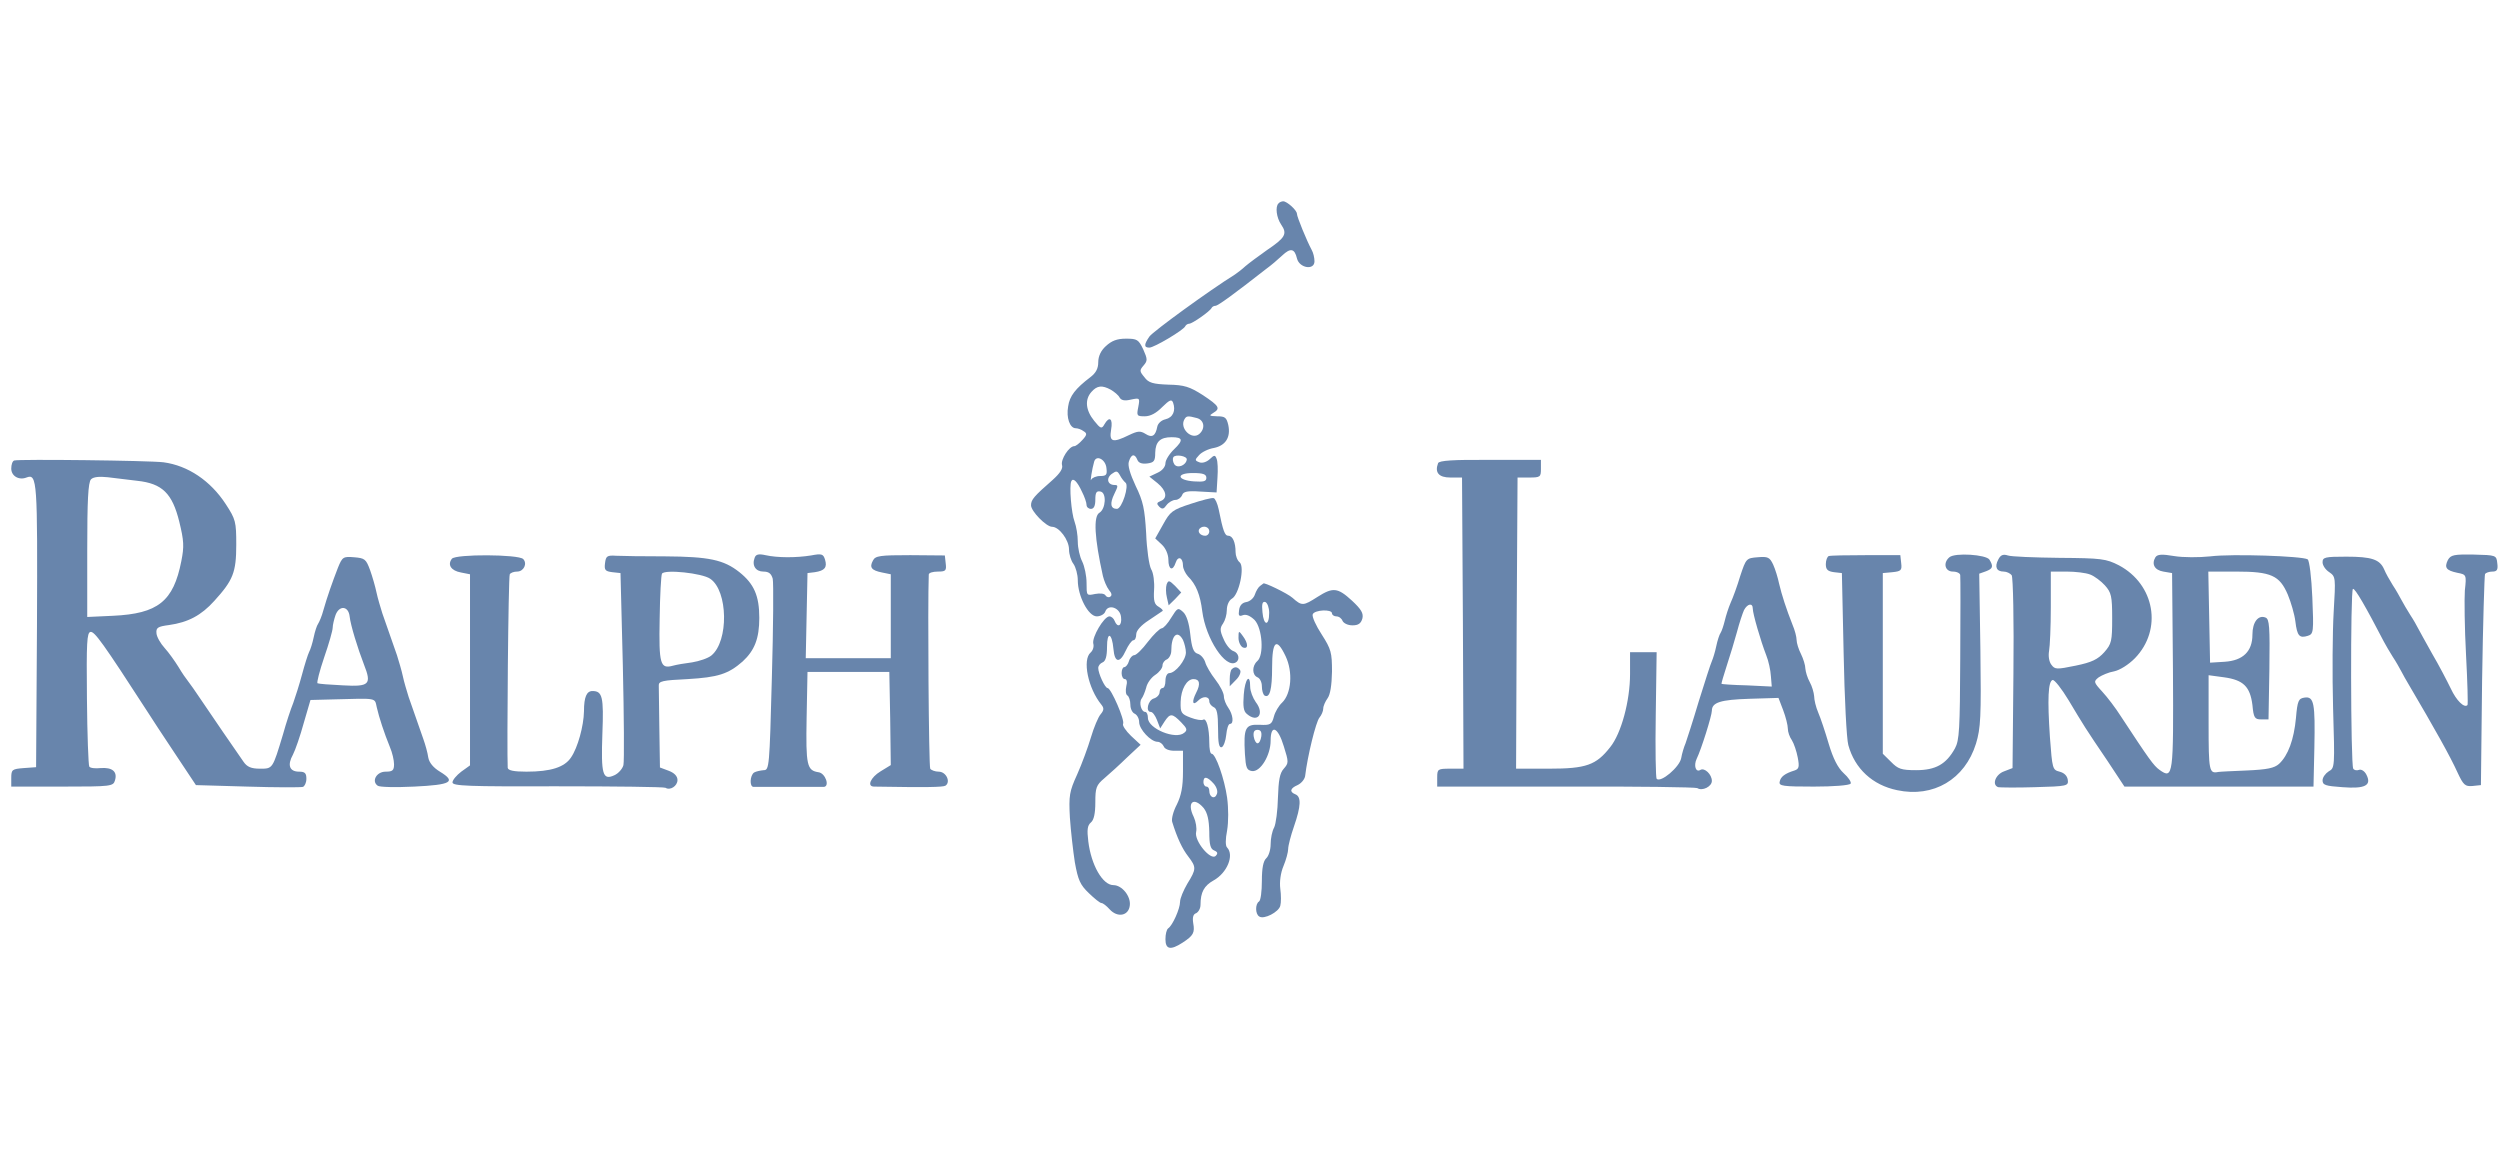 <svg xmlns="http://www.w3.org/2000/svg" width="191" height="88" viewBox="0 0 191 88" fill="none"><g clip-path="url(#clip0_148_311)"><path d="M97.68 15.539C97.412 15.79 97.524 16.634 97.881 17.159C98.372 17.866 98.193 18.163 96.809 19.098C96.162 19.554 95.425 20.102 95.157 20.33C94.912 20.558 94.555 20.832 94.354 20.969C92.412 22.178 88.081 25.326 87.813 25.714C87.389 26.33 87.389 26.558 87.813 26.558C88.17 26.558 90.447 25.212 90.559 24.916C90.603 24.824 90.737 24.733 90.849 24.733C91.094 24.733 92.456 23.775 92.568 23.524C92.612 23.433 92.746 23.364 92.858 23.364C93.059 23.364 94.354 22.406 96.72 20.558C97.1 20.284 97.635 19.828 97.948 19.531C98.595 18.915 98.908 18.984 99.086 19.737C99.265 20.49 100.426 20.672 100.426 19.965C100.426 19.691 100.337 19.303 100.203 19.075C99.845 18.413 99.086 16.566 99.086 16.337C99.086 16.064 98.327 15.379 98.037 15.379C97.925 15.379 97.747 15.448 97.68 15.539Z" fill="#6885AC"></path><path d="M84.486 26.444C84.107 26.786 83.906 27.22 83.906 27.676C83.906 28.155 83.727 28.497 83.303 28.817C82.165 29.684 81.718 30.254 81.606 31.053C81.45 31.92 81.74 32.718 82.187 32.718C82.343 32.718 82.611 32.809 82.79 32.946C83.058 33.106 83.058 33.22 82.7 33.608C82.455 33.882 82.187 34.087 82.075 34.087C81.673 34.087 81.026 35.114 81.138 35.524C81.227 35.798 80.981 36.163 80.423 36.665C78.995 37.92 78.771 38.171 78.771 38.604C78.771 39.061 79.932 40.247 80.379 40.247C80.914 40.247 81.673 41.251 81.673 41.981C81.673 42.346 81.83 42.848 82.008 43.076C82.187 43.327 82.343 43.897 82.343 44.331C82.343 45.54 83.147 47.091 83.794 47.091C84.062 47.091 84.375 46.932 84.442 46.726C84.665 46.11 85.58 46.43 85.647 47.137C85.736 47.821 85.379 48.004 85.156 47.434C85.089 47.251 84.91 47.091 84.754 47.091C84.33 47.114 83.415 48.688 83.526 49.167C83.593 49.396 83.504 49.692 83.325 49.852C82.678 50.399 83.124 52.59 84.151 53.844C84.352 54.095 84.352 54.255 84.084 54.575C83.906 54.78 83.571 55.578 83.348 56.331C83.124 57.084 82.656 58.362 82.299 59.16C81.696 60.483 81.651 60.78 81.74 62.468C81.807 63.472 81.986 65.024 82.12 65.891C82.365 67.237 82.522 67.602 83.192 68.24C83.616 68.651 84.04 68.993 84.151 68.993C84.263 68.993 84.531 69.199 84.776 69.472C85.379 70.134 86.228 69.974 86.317 69.176C86.406 68.469 85.714 67.624 85.067 67.624C84.241 67.624 83.37 66.096 83.147 64.293C83.035 63.381 83.08 63.062 83.348 62.833C83.571 62.651 83.683 62.149 83.683 61.305C83.683 60.187 83.75 59.982 84.375 59.457C84.776 59.115 85.558 58.407 86.116 57.86L87.143 56.902L86.406 56.217C86.004 55.829 85.736 55.419 85.803 55.305C85.96 55.054 84.888 52.567 84.62 52.567C84.419 52.567 83.906 51.449 83.906 51.038C83.906 50.856 84.062 50.673 84.241 50.605C84.464 50.514 84.576 50.148 84.576 49.418C84.576 48.209 84.955 48.346 85.067 49.578C85.156 50.65 85.558 50.696 86.004 49.715C86.205 49.282 86.473 48.916 86.585 48.916C86.719 48.916 86.808 48.711 86.808 48.46C86.808 48.186 87.165 47.776 87.768 47.388C88.281 47.046 88.75 46.726 88.817 46.681C88.884 46.635 88.75 46.498 88.527 46.361C88.192 46.179 88.125 45.905 88.17 45.084C88.214 44.49 88.125 43.76 87.947 43.487C87.79 43.19 87.612 41.958 87.567 40.749C87.455 38.878 87.344 38.308 86.763 37.121C86.339 36.209 86.138 35.547 86.25 35.251C86.428 34.68 86.696 34.635 86.897 35.136C86.987 35.365 87.232 35.456 87.634 35.41C88.17 35.342 88.259 35.228 88.259 34.589C88.281 33.745 88.638 33.403 89.509 33.403C90.38 33.403 90.424 33.631 89.71 34.315C89.331 34.68 89.04 35.159 89.04 35.388C89.04 35.661 88.795 35.958 88.438 36.117L87.812 36.414L88.438 36.916C89.13 37.486 89.219 38.08 88.661 38.285C88.371 38.399 88.348 38.49 88.572 38.718C88.795 38.924 88.906 38.901 89.13 38.581C89.286 38.376 89.598 38.194 89.799 38.194C90 38.194 90.224 38.034 90.313 37.829C90.402 37.555 90.715 37.486 91.697 37.555L92.947 37.623L93.014 36.505C93.059 35.889 93.036 35.251 92.947 35.045C92.835 34.749 92.769 34.749 92.411 35.091C92.188 35.296 91.853 35.41 91.63 35.319C91.273 35.182 91.273 35.136 91.608 34.772C91.808 34.543 92.322 34.292 92.746 34.224C93.639 34.041 94.041 33.403 93.84 32.467C93.706 31.897 93.594 31.806 92.992 31.806C92.389 31.783 92.344 31.76 92.679 31.555C93.26 31.212 93.17 31.03 91.898 30.186C90.893 29.547 90.491 29.41 89.264 29.387C88.08 29.342 87.746 29.25 87.433 28.817C87.053 28.361 87.053 28.292 87.366 27.927C87.679 27.562 87.679 27.448 87.344 26.695C86.987 25.942 86.875 25.874 86.027 25.874C85.335 25.874 84.933 26.034 84.486 26.444ZM84.866 29.775C85.134 29.935 85.446 30.186 85.535 30.368C85.669 30.596 85.937 30.642 86.406 30.528C87.076 30.391 87.098 30.391 86.964 31.098C86.83 31.76 86.853 31.806 87.455 31.806C87.902 31.806 88.348 31.555 88.795 31.098C89.353 30.551 89.509 30.482 89.621 30.756C89.844 31.372 89.621 31.897 89.04 32.034C88.728 32.102 88.46 32.353 88.415 32.604C88.281 33.311 88.013 33.471 87.522 33.152C87.121 32.901 86.92 32.923 86.25 33.243C85 33.859 84.732 33.768 84.888 32.832C85.044 31.965 84.754 31.76 84.375 32.422C84.174 32.787 84.084 32.764 83.593 32.148C82.946 31.349 82.857 30.528 83.392 29.935C83.817 29.456 84.196 29.41 84.866 29.775ZM91.451 31.942C92.009 32.102 92.099 32.741 91.63 33.152C91.049 33.654 90.09 32.718 90.491 32.034C90.648 31.76 90.759 31.76 91.451 31.942ZM90.67 35.114C90.603 35.57 89.933 35.821 89.71 35.456C89.599 35.273 89.576 35.045 89.643 34.931C89.799 34.68 90.715 34.84 90.67 35.114ZM84.531 35.752C84.598 36.277 84.531 36.368 84.04 36.368C83.75 36.368 83.437 36.505 83.37 36.642C83.258 36.939 83.437 35.798 83.593 35.273C83.75 34.726 84.464 35.091 84.531 35.752ZM85.982 36.87C86.294 37.076 85.714 38.878 85.335 38.878C84.843 38.878 84.776 38.467 85.134 37.737C85.424 37.144 85.446 37.053 85.156 37.053C84.62 37.053 84.486 36.551 84.933 36.209C85.29 35.958 85.357 35.958 85.558 36.3C85.669 36.528 85.87 36.779 85.982 36.87ZM92.166 36.505C92.166 36.779 91.965 36.825 91.228 36.779C89.911 36.688 89.822 36.14 91.139 36.14C91.92 36.14 92.166 36.232 92.166 36.505ZM82.656 37.555C82.857 37.943 83.013 38.399 83.013 38.581C83.013 38.741 83.169 38.878 83.348 38.878C83.571 38.878 83.683 38.65 83.683 38.171C83.683 37.623 83.772 37.486 84.084 37.555C84.553 37.646 84.486 38.878 83.995 39.175C83.526 39.448 83.616 41.091 84.263 44.011C84.352 44.376 84.553 44.855 84.732 45.084C84.933 45.312 84.977 45.494 84.821 45.586C84.71 45.677 84.531 45.608 84.464 45.494C84.375 45.335 84.04 45.312 83.66 45.38C83.013 45.517 83.013 45.517 83.013 44.536C83.013 43.989 82.857 43.258 82.678 42.893C82.499 42.551 82.343 41.867 82.343 41.388C82.343 40.886 82.231 40.224 82.098 39.859C81.852 39.22 81.673 37.099 81.852 36.756C81.986 36.483 82.299 36.779 82.656 37.555ZM1.084 35.182C0.95 35.228 0.86 35.502 0.86 35.798C0.86 36.368 1.441 36.711 2.021 36.483C2.847 36.163 2.87 36.711 2.825 47.799L2.758 58.613L1.82 58.681C0.927 58.75 0.86 58.795 0.86 59.434V60.096H4.745C8.518 60.096 8.651 60.073 8.785 59.617C8.986 58.955 8.584 58.613 7.692 58.681C7.267 58.727 6.888 58.681 6.821 58.567C6.754 58.453 6.665 56.126 6.642 53.365C6.598 49.053 6.642 48.346 6.91 48.278C7.223 48.232 7.825 49.053 11.353 54.506C11.531 54.803 12.424 56.149 13.317 57.495L14.969 59.982L18.898 60.096C21.086 60.164 22.983 60.164 23.14 60.118C23.274 60.073 23.408 59.799 23.408 59.502C23.408 59.069 23.296 58.955 22.849 58.955C22.113 58.955 21.934 58.453 22.381 57.654C22.559 57.312 22.939 56.217 23.207 55.236L23.72 53.479L25.462 53.434C28.899 53.343 28.609 53.297 28.788 54.05C28.966 54.825 29.346 55.989 29.792 57.084C29.971 57.495 30.105 58.088 30.105 58.385C30.105 58.864 29.993 58.955 29.457 58.955C28.765 58.955 28.364 59.685 28.855 60.027C28.989 60.141 30.239 60.164 31.645 60.096C34.48 59.959 34.882 59.731 33.61 58.955C33.119 58.658 32.784 58.27 32.717 57.86C32.672 57.518 32.493 56.879 32.337 56.445C32.181 56.012 31.935 55.282 31.779 54.848C31.623 54.415 31.377 53.685 31.221 53.251C31.087 52.818 30.864 52.088 30.775 51.654C30.685 51.221 30.462 50.491 30.328 50.057C30.172 49.624 29.926 48.894 29.77 48.46C29.614 48.027 29.368 47.297 29.212 46.863C29.078 46.43 28.855 45.7 28.765 45.266C28.676 44.833 28.453 44.057 28.274 43.555C27.962 42.711 27.872 42.642 27.047 42.574C26.221 42.506 26.154 42.551 25.819 43.373C25.395 44.468 24.993 45.608 24.702 46.635C24.591 47.069 24.39 47.525 24.301 47.662C24.211 47.776 24.055 48.255 23.966 48.688C23.876 49.122 23.72 49.624 23.609 49.829C23.519 50.012 23.274 50.787 23.073 51.54C22.872 52.293 22.559 53.274 22.403 53.708C22.224 54.141 21.867 55.213 21.622 56.103C20.818 58.772 20.84 58.727 19.858 58.727C19.188 58.727 18.876 58.59 18.608 58.202C17.938 57.244 16.152 54.643 15.371 53.479C14.947 52.841 14.478 52.179 14.366 52.042C14.232 51.882 13.898 51.403 13.63 50.947C13.362 50.514 12.893 49.852 12.581 49.51C12.268 49.167 11.978 48.666 11.955 48.392C11.911 47.958 12.045 47.867 12.915 47.753C14.366 47.548 15.371 47.023 16.376 45.905C17.804 44.331 18.05 43.738 18.05 41.616C18.05 39.859 18.005 39.677 17.246 38.513C16.085 36.733 14.366 35.57 12.491 35.319C11.375 35.182 1.441 35.068 1.084 35.182ZM10.482 36.733C12.402 36.939 13.161 37.692 13.697 39.859C14.054 41.319 14.076 41.753 13.853 42.871C13.25 45.951 12.067 46.886 8.629 47.046L6.665 47.137V42.026C6.665 38.239 6.732 36.848 6.955 36.619C7.133 36.437 7.58 36.391 8.227 36.46C8.785 36.528 9.79 36.642 10.482 36.733ZM26.712 47.091C26.779 47.753 27.337 49.555 27.805 50.764C28.408 52.293 28.23 52.476 26.198 52.361C25.216 52.316 24.345 52.247 24.256 52.202C24.189 52.156 24.412 51.266 24.769 50.217C25.127 49.19 25.417 48.164 25.417 47.958C25.417 47.753 25.528 47.297 25.64 46.977C25.93 46.224 26.622 46.293 26.712 47.091ZM109.869 35.388C109.601 36.095 109.913 36.483 110.806 36.483H111.699L111.766 47.593L111.811 58.727H110.806C109.846 58.727 109.802 58.75 109.802 59.411V60.096H119.624C125.027 60.073 129.536 60.141 129.67 60.21C130.05 60.461 130.786 60.096 130.786 59.662C130.786 59.16 130.228 58.636 129.916 58.818C129.559 59.046 129.38 58.499 129.625 57.974C129.983 57.244 130.786 54.666 130.786 54.301C130.786 53.662 131.456 53.457 133.644 53.388L135.876 53.32L136.233 54.255C136.434 54.78 136.591 55.419 136.591 55.67C136.591 55.921 136.725 56.308 136.903 56.559C137.059 56.81 137.26 57.404 137.35 57.883C137.484 58.59 137.439 58.75 137.104 58.864C136.367 59.092 136.032 59.343 135.966 59.731C135.899 60.05 136.211 60.096 138.577 60.096C140.051 60.096 141.301 60.004 141.39 59.867C141.457 59.753 141.212 59.388 140.854 59.069C140.408 58.658 140.051 57.951 139.716 56.833C139.448 55.921 139.091 54.848 138.912 54.438C138.734 54.027 138.6 53.457 138.6 53.183C138.577 52.909 138.443 52.43 138.265 52.111C138.086 51.791 137.952 51.335 137.93 51.084C137.93 50.833 137.774 50.331 137.595 49.966C137.417 49.624 137.26 49.122 137.26 48.894C137.26 48.666 137.126 48.141 136.948 47.73C136.479 46.544 136.122 45.449 135.921 44.582C135.832 44.148 135.631 43.487 135.474 43.144C135.206 42.574 135.073 42.506 134.291 42.574C133.421 42.642 133.398 42.665 132.952 44.011C132.729 44.764 132.394 45.677 132.215 46.065C132.059 46.43 131.858 47.046 131.769 47.434C131.679 47.799 131.545 48.209 131.456 48.346C131.367 48.46 131.21 48.939 131.121 49.373C131.032 49.806 130.876 50.308 130.786 50.514C130.697 50.696 130.251 52.088 129.782 53.593C129.335 55.099 128.866 56.537 128.777 56.788C128.666 57.038 128.509 57.54 128.442 57.928C128.308 58.613 126.88 59.822 126.567 59.502C126.5 59.434 126.455 57.221 126.5 54.597L126.567 49.829H124.536V51.495C124.536 53.548 123.866 56.035 123.018 57.084C121.946 58.453 121.187 58.727 118.352 58.727H115.829L115.874 47.593L115.941 36.483H116.834C117.682 36.483 117.727 36.437 117.727 35.821V35.136H113.842C111.052 35.114 109.936 35.182 109.869 35.388ZM133.912 46.498C133.912 46.886 134.514 48.962 134.939 50.057C135.117 50.491 135.273 51.221 135.296 51.654L135.363 52.453L133.465 52.361C132.416 52.339 131.545 52.27 131.523 52.247C131.501 52.225 131.679 51.609 131.925 50.856C132.17 50.103 132.528 48.939 132.706 48.278C132.885 47.593 133.13 46.863 133.242 46.612C133.51 46.11 133.912 46.042 133.912 46.498Z" fill="#6885AC"></path><path d="M90.983 38.49C89.576 38.947 89.398 39.084 88.862 40.065L88.259 41.137L88.773 41.616C89.063 41.89 89.264 42.369 89.264 42.757C89.264 43.532 89.599 43.669 89.822 42.985C90.001 42.437 90.38 42.597 90.38 43.213C90.38 43.441 90.559 43.806 90.76 44.034C91.385 44.65 91.697 45.449 91.853 46.704C92.121 48.803 93.639 51.107 94.421 50.605C94.756 50.4 94.644 49.875 94.22 49.738C93.997 49.669 93.662 49.259 93.483 48.825C93.193 48.187 93.193 47.981 93.439 47.639C93.595 47.411 93.729 46.955 93.729 46.612C93.729 46.247 93.885 45.882 94.108 45.745C94.666 45.449 95.113 43.304 94.711 42.962C94.532 42.825 94.398 42.46 94.398 42.186C94.398 41.434 94.175 40.931 93.84 40.931C93.572 40.931 93.439 40.566 93.104 38.901C93.014 38.468 92.836 38.08 92.724 38.057C92.59 38.011 91.809 38.217 90.983 38.49ZM92.389 40.589C92.389 40.772 92.255 40.931 92.077 40.931C91.697 40.931 91.452 40.612 91.653 40.384C91.921 40.11 92.389 40.247 92.389 40.589ZM34.525 42.688C34.168 43.145 34.458 43.601 35.217 43.738L35.909 43.875V58.476L35.24 58.955C34.883 59.229 34.57 59.594 34.57 59.776C34.57 60.05 35.753 60.096 42.607 60.073C47.027 60.073 50.733 60.119 50.844 60.187C51.201 60.415 51.76 60.05 51.76 59.594C51.76 59.297 51.514 59.046 51.09 58.887L50.42 58.636L50.375 55.715C50.353 54.118 50.331 52.613 50.331 52.384C50.308 52.042 50.599 51.974 52.541 51.883C54.862 51.746 55.644 51.495 56.738 50.536C57.653 49.692 58.01 48.78 58.01 47.206C58.01 45.517 57.608 44.605 56.492 43.715C55.287 42.757 54.148 42.529 50.822 42.506C49.192 42.506 47.496 42.483 47.071 42.46C46.379 42.414 46.29 42.483 46.223 43.031C46.156 43.555 46.245 43.647 46.781 43.715L47.406 43.783L47.585 50.856C47.674 54.734 47.697 58.157 47.63 58.453C47.563 58.727 47.25 59.092 46.938 59.229C46.044 59.639 45.911 59.183 46.022 56.058C46.134 53.229 46.022 52.795 45.263 52.795C44.817 52.795 44.616 53.251 44.616 54.346C44.593 55.464 44.147 57.107 43.633 57.86C43.142 58.613 42.093 58.955 40.218 58.955C39.258 58.955 38.812 58.864 38.789 58.658C38.722 57.381 38.834 44.034 38.946 43.875C39.013 43.761 39.258 43.669 39.504 43.669C40.017 43.669 40.307 43.053 39.972 42.711C39.615 42.346 34.816 42.323 34.525 42.688ZM54.26 44.217C55.621 45.129 55.688 48.985 54.349 50.08C54.103 50.285 53.434 50.514 52.876 50.605C52.318 50.673 51.67 50.787 51.425 50.856C50.442 51.13 50.331 50.765 50.398 47.274C50.42 45.495 50.509 43.92 50.576 43.829C50.777 43.487 53.635 43.783 54.26 44.217Z" fill="#6885AC"></path><path d="M57.653 42.62C57.429 43.213 57.742 43.669 58.322 43.669C58.746 43.669 58.925 43.829 59.037 44.217C59.104 44.513 59.081 47.913 58.97 51.791C58.791 58.613 58.769 58.841 58.345 58.841C58.099 58.864 57.764 58.932 57.608 59.023C57.295 59.252 57.251 60.096 57.563 60.119H62.944C63.412 60.073 63.055 59.069 62.542 59.001C61.649 58.864 61.559 58.499 61.626 54.826L61.693 51.335H67.944L68.011 54.894L68.056 58.453L67.274 58.932C66.515 59.389 66.203 60.096 66.783 60.096C70.802 60.164 72.029 60.141 72.23 60.027C72.654 59.754 72.297 58.955 71.717 58.955C71.449 58.955 71.136 58.841 71.069 58.727C70.958 58.544 70.868 46.202 70.958 43.897C70.958 43.761 71.27 43.669 71.65 43.669C72.253 43.669 72.32 43.601 72.253 43.053L72.186 42.437L69.551 42.414C67.23 42.414 66.873 42.46 66.694 42.825C66.404 43.35 66.582 43.578 67.386 43.738L68.056 43.875V50.285H61.559L61.626 47.023L61.693 43.783L62.251 43.715C63.01 43.601 63.211 43.35 63.033 42.757C62.899 42.323 62.787 42.278 61.961 42.437C60.823 42.62 59.394 42.62 58.479 42.414C57.965 42.3 57.742 42.346 57.653 42.62ZM139.716 42.483C139.604 42.529 139.493 42.802 139.493 43.099C139.493 43.51 139.627 43.647 140.118 43.715L140.72 43.783L140.854 49.943C140.921 53.32 141.078 56.468 141.212 56.925C141.703 58.727 143.064 59.982 144.94 60.37C147.708 60.963 150.119 59.548 150.967 56.81C151.324 55.624 151.369 54.803 151.302 49.647L151.213 43.829L151.726 43.647C152.262 43.441 152.307 43.281 151.994 42.757C151.749 42.369 149.36 42.209 148.936 42.574C148.422 43.008 148.601 43.669 149.204 43.669C149.516 43.669 149.762 43.806 149.762 43.943C149.784 44.103 149.784 47 149.762 50.354C149.739 55.715 149.695 56.559 149.36 57.175C148.69 58.385 147.886 58.841 146.391 58.841C145.252 58.841 145.007 58.75 144.471 58.202L143.846 57.586V43.783L144.583 43.715C145.23 43.647 145.319 43.578 145.252 43.031L145.185 42.414H142.573C141.122 42.414 139.85 42.437 139.716 42.483ZM152.664 42.757C152.374 43.304 152.53 43.669 153.088 43.669C153.311 43.669 153.579 43.806 153.691 43.943C153.802 44.103 153.869 47.479 153.825 51.472L153.758 58.681L153.11 58.932C152.463 59.16 152.15 59.959 152.664 60.141C152.775 60.164 154.048 60.187 155.454 60.141C157.955 60.073 158.044 60.05 157.977 59.571C157.932 59.274 157.709 59.046 157.352 58.955C156.816 58.818 156.794 58.75 156.615 56.331C156.414 53.365 156.481 52.065 156.816 51.951C156.95 51.905 157.508 52.613 158.044 53.502C159.205 55.442 159.294 55.601 161.013 58.134L162.308 60.096H176.751L176.818 57.107C176.885 53.73 176.796 53.183 176.059 53.297C175.613 53.365 175.524 53.525 175.412 54.848C175.256 56.514 174.809 57.723 174.117 58.362C173.76 58.681 173.224 58.795 171.662 58.864C170.568 58.909 169.585 58.955 169.474 58.978C168.782 59.115 168.737 58.932 168.737 55.282V51.586L169.92 51.746C171.394 51.951 171.907 52.453 172.086 53.867C172.175 54.848 172.264 54.962 172.755 54.962H173.314L173.381 51.13C173.425 47.867 173.381 47.297 173.09 47.183C172.532 46.955 172.086 47.525 172.086 48.483C172.086 49.761 171.371 50.468 169.965 50.559L168.849 50.628L168.782 47.137L168.715 43.669H170.858C173.514 43.669 174.162 43.966 174.787 45.426C175.033 46.019 175.3 46.932 175.367 47.479C175.501 48.597 175.68 48.78 176.327 48.574C176.751 48.438 176.774 48.278 176.662 45.654C176.595 44.103 176.439 42.825 176.305 42.734C175.903 42.483 170.501 42.3 168.871 42.506C168.023 42.597 166.773 42.597 166.103 42.483C165.165 42.323 164.83 42.346 164.674 42.574C164.362 43.099 164.607 43.555 165.277 43.669L165.947 43.783L166.014 51.221C166.058 59.252 166.036 59.571 164.987 58.818C164.54 58.499 164.183 57.997 162.04 54.734C161.638 54.096 160.991 53.251 160.611 52.841C159.941 52.111 159.941 52.065 160.343 51.746C160.589 51.586 161.102 51.358 161.526 51.289C161.951 51.198 162.62 50.787 163.111 50.285C165.232 48.095 164.63 44.65 161.884 43.19C160.901 42.688 160.544 42.643 157.352 42.62C155.432 42.597 153.646 42.529 153.401 42.437C153.043 42.323 152.842 42.392 152.664 42.757ZM159.696 43.897C160.008 44.011 160.522 44.399 160.812 44.719C161.303 45.266 161.37 45.54 161.37 47.228C161.37 48.985 161.326 49.19 160.767 49.829C160.276 50.377 159.808 50.605 158.58 50.856C157.129 51.153 156.995 51.153 156.727 50.787C156.548 50.559 156.481 50.126 156.548 49.738C156.615 49.373 156.682 47.867 156.682 46.384V43.669H157.888C158.557 43.669 159.361 43.761 159.696 43.897ZM187.021 42.779C186.73 43.373 186.887 43.578 187.735 43.761C188.427 43.897 188.449 43.897 188.315 45.107C188.271 45.745 188.293 47.981 188.405 50.035C188.516 52.111 188.561 53.822 188.516 53.867C188.271 54.118 187.668 53.525 187.244 52.613C186.954 52.019 186.328 50.81 185.815 49.943C185.324 49.053 184.833 48.187 184.743 48.004C184.654 47.822 184.386 47.342 184.141 46.977C183.895 46.59 183.605 46.088 183.471 45.837C183.337 45.586 183.047 45.061 182.801 44.696C182.556 44.308 182.266 43.783 182.154 43.51C181.819 42.734 181.194 42.529 179.252 42.529C177.622 42.529 177.444 42.574 177.444 42.962C177.444 43.19 177.667 43.532 177.957 43.715C178.448 44.057 178.448 44.126 178.292 46.772C178.203 48.255 178.18 51.563 178.247 54.073C178.381 58.613 178.381 58.681 177.912 58.932C177.667 59.092 177.444 59.389 177.444 59.617C177.444 59.982 177.667 60.05 178.962 60.141C180.703 60.278 181.216 60.005 180.792 59.183C180.658 58.909 180.39 58.75 180.234 58.818C180.055 58.887 179.855 58.841 179.788 58.727C179.587 58.407 179.564 45.038 179.765 44.992C179.921 44.924 180.747 46.361 182.132 49.031C182.266 49.282 182.556 49.784 182.801 50.171C183.047 50.536 183.337 51.061 183.471 51.312C183.605 51.563 183.828 51.974 183.984 52.225C186.038 55.715 187.199 57.791 187.757 59.023C188.204 59.982 188.338 60.096 188.896 60.05L189.543 59.982L189.632 51.997C189.699 47.616 189.811 43.943 189.856 43.852C189.923 43.761 190.168 43.669 190.414 43.669C190.771 43.669 190.86 43.532 190.793 43.031C190.726 42.414 190.704 42.414 188.985 42.369C187.489 42.346 187.244 42.392 187.021 42.779ZM89.13 44.65C89.063 44.856 89.063 45.312 89.152 45.654L89.286 46.247L89.777 45.768L90.246 45.266L89.777 44.764C89.331 44.331 89.263 44.308 89.13 44.65ZM96.273 44.764C96.139 44.856 95.961 45.152 95.871 45.426C95.782 45.7 95.492 45.951 95.224 45.996C94.912 46.042 94.711 46.247 94.666 46.612C94.599 47.046 94.666 47.114 94.956 47C95.202 46.909 95.514 47.046 95.849 47.365C96.452 48.004 96.586 50.08 96.05 50.514C95.648 50.879 95.648 51.563 96.072 51.746C96.251 51.814 96.407 52.111 96.407 52.43C96.407 52.749 96.496 53.046 96.608 53.137C97.01 53.365 97.189 52.681 97.189 50.993C97.189 48.962 97.523 48.666 98.216 50.126C98.796 51.335 98.662 53 97.948 53.685C97.702 53.913 97.412 54.392 97.323 54.757C97.166 55.35 97.055 55.419 96.229 55.373C95.135 55.328 95.001 55.601 95.112 57.609C95.179 58.658 95.246 58.841 95.648 58.909C96.296 59.001 97.077 57.7 97.077 56.582C97.077 55.305 97.635 55.533 98.082 57.016C98.461 58.225 98.461 58.293 98.082 58.727C97.769 59.069 97.68 59.617 97.635 60.94C97.613 61.921 97.479 62.948 97.345 63.221C97.189 63.495 97.077 64.066 97.077 64.499C97.077 64.933 96.921 65.412 96.742 65.571C96.519 65.777 96.407 66.301 96.407 67.305C96.407 68.081 96.318 68.811 96.184 68.879C95.894 69.062 95.894 69.838 96.206 70.02C96.564 70.271 97.702 69.678 97.814 69.199C97.881 68.971 97.881 68.377 97.814 67.898C97.747 67.374 97.836 66.689 98.059 66.164C98.26 65.685 98.416 65.092 98.416 64.864C98.416 64.613 98.617 63.837 98.863 63.13C99.399 61.579 99.421 60.871 98.975 60.689C98.506 60.506 98.55 60.233 99.131 59.982C99.421 59.845 99.666 59.548 99.711 59.297C99.89 57.769 100.537 55.145 100.805 54.826C100.961 54.643 101.095 54.324 101.095 54.141C101.095 53.936 101.252 53.594 101.43 53.343C101.631 53.069 101.743 52.362 101.765 51.312C101.765 49.852 101.698 49.601 100.984 48.483C100.537 47.799 100.225 47.114 100.292 46.932C100.426 46.59 101.765 46.521 101.765 46.863C101.765 46.977 101.921 47.092 102.1 47.092C102.301 47.092 102.502 47.251 102.569 47.434C102.658 47.616 102.97 47.776 103.328 47.776C103.774 47.776 103.975 47.639 104.087 47.251C104.176 46.863 104.02 46.567 103.283 45.882C102.189 44.879 101.832 44.856 100.649 45.608C99.577 46.293 99.466 46.316 98.751 45.677C98.372 45.335 96.519 44.445 96.519 44.582C96.519 44.582 96.407 44.673 96.273 44.764ZM96.965 46.818C96.965 47.867 96.541 47.822 96.452 46.772C96.385 46.133 96.452 45.928 96.675 45.996C96.831 46.065 96.965 46.43 96.965 46.818ZM96.363 56.263C96.318 56.559 96.206 56.788 96.072 56.788C95.961 56.788 95.827 56.559 95.782 56.263C95.737 55.921 95.827 55.761 96.072 55.761C96.318 55.761 96.407 55.921 96.363 56.263ZM89.487 47.183C89.219 47.639 88.884 48.004 88.75 48.004C88.594 48.027 88.125 48.483 87.701 49.031C87.277 49.601 86.808 50.057 86.652 50.057C86.518 50.057 86.317 50.263 86.25 50.514C86.183 50.765 86.004 50.97 85.893 50.97C85.781 50.97 85.692 51.175 85.692 51.426C85.692 51.677 85.803 51.883 85.937 51.883C86.094 51.883 86.138 52.111 86.049 52.43C85.982 52.749 86.004 53.069 86.138 53.137C86.25 53.206 86.361 53.525 86.361 53.845C86.361 54.164 86.518 54.461 86.696 54.529C86.875 54.62 87.031 54.894 87.031 55.168C87.031 55.715 87.924 56.674 88.438 56.674C88.616 56.674 88.817 56.833 88.906 57.016C88.973 57.221 89.308 57.358 89.71 57.358H90.38V58.955C90.38 60.119 90.246 60.78 89.911 61.465C89.643 61.967 89.487 62.56 89.554 62.788C89.933 64.02 90.335 64.864 90.782 65.434C91.407 66.256 91.407 66.393 90.715 67.51C90.424 68.012 90.156 68.628 90.156 68.902C90.156 69.427 89.576 70.727 89.241 70.933C89.13 71.024 89.04 71.366 89.04 71.754C89.04 72.53 89.42 72.621 90.335 72.028C91.183 71.48 91.295 71.252 91.161 70.522C91.094 70.089 91.161 69.838 91.384 69.769C91.563 69.678 91.719 69.404 91.719 69.13C91.719 68.172 91.987 67.67 92.724 67.26C93.751 66.689 94.309 65.343 93.751 64.75C93.617 64.636 93.617 64.111 93.751 63.45C93.862 62.788 93.862 61.761 93.751 60.94C93.55 59.503 92.88 57.586 92.567 57.586C92.456 57.586 92.389 57.198 92.389 56.719C92.389 55.624 92.166 54.826 91.92 54.985C91.808 55.054 91.362 54.985 90.96 54.826C90.246 54.552 90.179 54.461 90.201 53.616C90.224 52.658 90.67 51.883 91.183 51.883C91.652 51.883 91.742 52.248 91.384 52.932C91.027 53.639 91.116 53.959 91.541 53.525C91.898 53.16 92.389 53.183 92.389 53.571C92.389 53.753 92.545 53.936 92.724 54.027C92.969 54.118 93.059 54.529 93.059 55.67C93.059 56.765 93.126 57.153 93.349 57.084C93.483 57.016 93.639 56.605 93.684 56.149C93.728 55.693 93.84 55.305 93.974 55.305C94.286 55.305 94.197 54.575 93.84 54.073C93.661 53.822 93.505 53.434 93.505 53.206C93.505 52.955 93.215 52.384 92.858 51.928C92.501 51.472 92.143 50.856 92.076 50.582C91.987 50.308 91.742 50.012 91.496 49.943C91.183 49.852 91.049 49.487 90.938 48.46C90.849 47.616 90.648 46.977 90.38 46.749C90 46.407 89.956 46.43 89.487 47.183ZM90.38 48.894C90.491 49.145 90.603 49.578 90.603 49.852C90.603 50.422 89.799 51.426 89.331 51.426C89.174 51.426 89.04 51.677 89.04 51.997C89.04 52.316 88.951 52.567 88.817 52.567C88.705 52.567 88.594 52.704 88.594 52.886C88.594 53.069 88.393 53.297 88.147 53.365C87.701 53.502 87.5 54.392 87.924 54.392C88.058 54.392 88.259 54.666 88.393 55.008L88.638 55.647L88.973 55.122C89.397 54.483 89.554 54.483 90.246 55.191C90.692 55.647 90.737 55.784 90.469 55.989C89.822 56.537 87.701 55.67 87.701 54.848C87.701 54.597 87.612 54.392 87.5 54.392C87.187 54.392 87.009 53.685 87.21 53.388C87.321 53.251 87.478 52.864 87.567 52.544C87.634 52.202 87.946 51.769 88.259 51.563C88.572 51.358 88.817 51.038 88.817 50.833C88.817 50.651 88.973 50.445 89.152 50.377C89.331 50.285 89.487 49.989 89.487 49.715C89.487 48.529 89.956 48.095 90.38 48.894ZM92.724 59.868C92.947 60.119 93.059 60.461 92.969 60.666C92.813 61.1 92.389 60.917 92.389 60.415C92.389 60.233 92.3 60.096 92.166 60.096C92.054 60.096 91.942 59.936 91.942 59.754C91.942 59.274 92.233 59.32 92.724 59.868ZM91.965 61.738C92.255 62.126 92.367 62.628 92.389 63.541C92.389 64.545 92.478 64.864 92.768 64.978C93.036 65.092 93.059 65.206 92.88 65.389C92.501 65.777 91.228 64.248 91.384 63.564C91.451 63.29 91.362 62.765 91.206 62.423C90.648 61.305 91.183 60.826 91.965 61.738Z" fill="#6885AC"></path><path d="M94.621 48.734C94.621 49.053 94.778 49.373 94.956 49.464C95.38 49.624 95.38 49.167 94.956 48.597C94.644 48.164 94.621 48.164 94.621 48.734ZM94.108 51.13C94.019 51.198 93.952 51.54 93.952 51.86V52.43L94.421 51.951C94.688 51.7 94.822 51.358 94.755 51.221C94.577 50.947 94.331 50.901 94.108 51.13ZM95.023 53.069C94.956 53.959 95.001 54.346 95.269 54.552C96.095 55.259 96.63 54.529 95.939 53.639C95.715 53.32 95.514 52.795 95.514 52.476C95.514 51.38 95.112 51.86 95.023 53.069Z" fill="#6885AC"></path></g><defs><clipPath id="clip0_148_311"><rect width="190" height="88" fill="white" transform="translate(0.86)"></rect></clipPath></defs></svg>